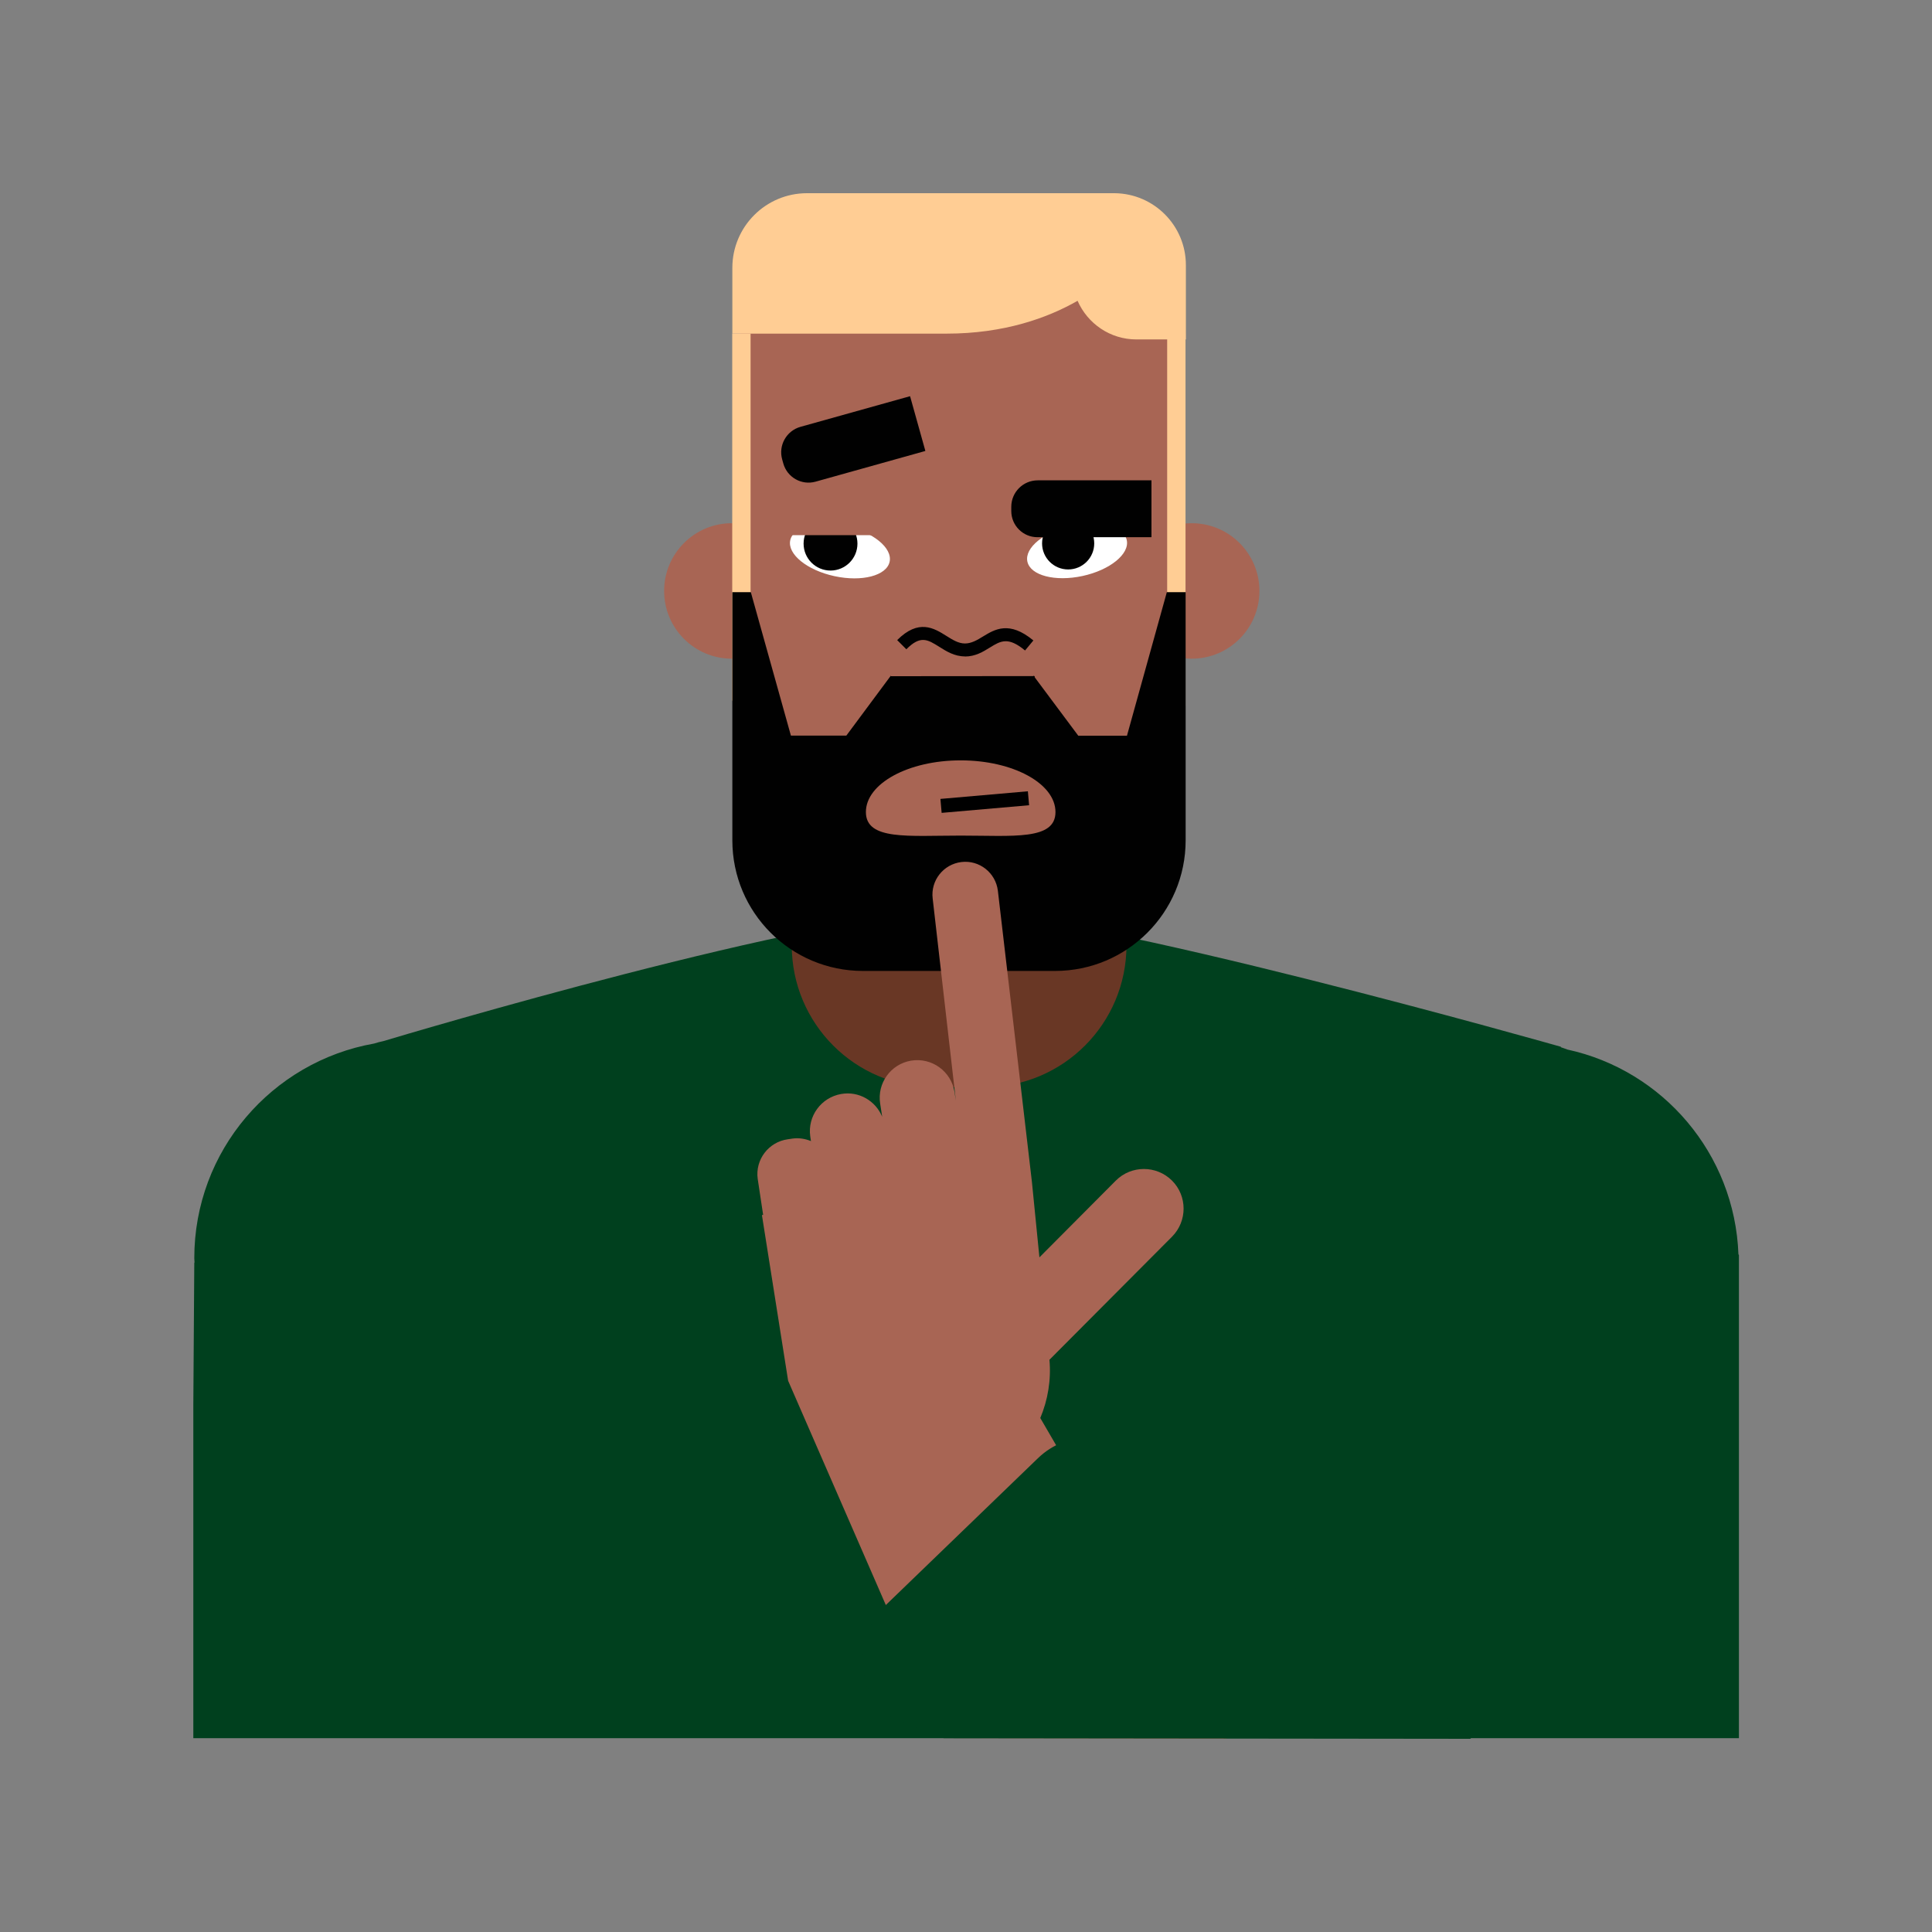<?xml version="1.0" encoding="UTF-8"?>
<svg id="man" xmlns="http://www.w3.org/2000/svg" viewBox="0 0 160 160">
  <rect x="0" y="0" width="160" height="160" fill="#808080" stroke="none"/>
  <defs>
    <style>
      .cls-1, .cls-2, .cls-3, .cls-4, .cls-5, .cls-6, .cls-7 {
        stroke-width: 0px;
      }

      .cls-2 {
        fill: #a86554;
      }

      .cls-3 {
        fill: #fff;
      }

      .cls-4 {
        fill: #ffcd94;
      }

      .cls-5 {
        fill: #010101;
      }

      .cls-6 {
        fill: #00401e;
      }

      .cls-7 {
        fill: #693725;
      }
    </style>
  </defs>
  <path class="cls-6" d="m143.97,103.88c-.31-8.34-6.26-15.24-14.16-16.96-.18-.06-.36-.14-.54-.19v-.04s-39.5-11.24-50.11-11.24c-11.39,0-45.88,10.31-47.41,10.77-.25.05-.51.12-.76.2-8.47,1.5-14.9,8.88-14.9,17.78,0,.12.02.23.02.35,0,0-.01.02-.02.03l-.08,11.78v27.59h128v-40.01s-.02-.04-.03-.05Z"/>
  <path class="cls-7" d="m65.56,78.29v-20.13s27.73.01,27.73.01v20.12c0,6.48-5.25,11.74-11.73,11.74h-4.26c-6.48,0-11.73-5.26-11.73-11.74Z"/>
  <circle class="cls-2" cx="60.61" cy="48.94" r="5.61"/>
  <circle class="cls-2" cx="98.69" cy="48.94" r="5.61"/>
  <rect class="cls-2" x="60.98" y="16" width="36.76" height="55.53" rx="14.82" ry="14.82"/>
  <ellipse class="cls-3" cx="89.2" cy="45.63" rx="4.21" ry="2.13" transform="translate(-7.63 19.87) rotate(-12.2)"/>
  <ellipse class="cls-3" cx="69.56" cy="45.63" rx="2.13" ry="4.21" transform="translate(10.26 103.98) rotate(-77.8)"/>
  <rect class="cls-4" x="60.64" y="27.63" width="1.52" height="30.4"/>
  <rect class="cls-4" x="96.66" y="27.63" width="1.52" height="30.83"/>
  <path class="cls-5" d="m79.9,54.36c-.85,0-1.52-.42-2.11-.79-.97-.61-1.56-.98-2.73.2l-.76-.76c1.78-1.78,3.05-.99,4.07-.35.51.32,1,.63,1.54.63s1.01-.28,1.5-.58c.97-.59,2.17-1.33,4.17.33l-.69.83c-1.4-1.16-2.01-.8-2.92-.24-.56.35-1.2.74-2.06.74Z"/>
  <path class="cls-4" d="m92.31,16h0s-.07,0-.07,0h-25.41c-3.41,0-6.18,2.77-6.18,6.18v5.45h17.75c4.73,0,8.35-1.29,10.84-2.72.82,1.88,2.69,3.2,4.87,3.2h4.1v-6.15c0-3.27-2.63-5.92-5.89-5.96Z"/>
  <path class="cls-5" d="m96.63,49.05l-3.3,11.88h-4.03l-3.61-4.84v-.1s-.07,0-.07,0l-.04-.05v.05s-11.8.01-11.8.01v-.05s-3.69,4.97-3.69,4.97h-4.59l-3.32-11.88h-1.53v20.55c0,5.98,4.84,10.82,10.82,10.82h15.9c5.98,0,10.82-4.84,10.82-10.82v-20.55h-1.55Z"/>
  <path class="cls-2" d="m87.41,67.25c0,2.36-3.51,1.95-7.85,1.95s-7.85.41-7.85-1.95,3.51-4.28,7.85-4.28,7.85,1.92,7.85,4.28Z"/>
  <circle class="cls-5" cx="88.46" cy="45" r="2.16"/>
  <circle class="cls-5" cx="68.78" cy="45.02" r="2.23"/>
  <rect class="cls-2" x="64.8" y="39.95" width="30.03" height="4.37" transform="translate(159.64 84.27) rotate(180)"/>
  <path class="cls-5" d="m66.8,34.29h9.42v4.69s0,.02-.02.02h-9.42c-1.2,0-2.17-.97-2.17-2.17v-.35c0-1.21.98-2.19,2.19-2.19Z" transform="translate(-7.27 20.31) rotate(-15.62)"/>
  <path class="cls-5" d="m85.94,39.78h9.42v4.69s0,.02-.02.02h-9.42c-1.2,0-2.17-.97-2.17-2.17v-.35c0-1.21.98-2.19,2.19-2.19Z"/>
  <path class="cls-2" d="m86.15,117.44c.63-1.5.91-3.16.76-4.83l10.15-10.19c1.28-1.29,1.28-3.37,0-4.65-1.29-1.28-3.37-1.28-4.65,0l-6.33,6.36-.62-6.24-2.82-24.12c-.18-1.49-1.53-2.56-3.02-2.38-1.49.18-2.56,1.53-2.38,3.02l1.92,16.74-.11-.71c-.27-1.72-1.89-2.89-3.61-2.6h0c-1.68.29-2.81,1.87-2.55,3.55l.17,1.1c-.54-1.32-1.93-2.15-3.4-1.89-1.66.29-2.79,1.84-2.56,3.5l.06.4c-.46-.19-.98-.28-1.51-.21l-.41.06c-1.59.22-2.71,1.69-2.49,3.28l.45,2.98-.1.02,2.17,13.72,12.89,29.59,23.44.05-15.45-26.56Z"/>
  <line class="cls-1" x1="77.93" y1="66.73" x2="85.17" y2="66.1"/>
  <rect class="cls-1" x="77.92" y="65.84" width="7.27" height="1.16" transform="translate(-5.47 7.35) rotate(-4.99)"/>
  <path class="cls-6" d="m121.83,144l-27.1-23.11c-2.4-2.45-6.32-2.5-8.78-.12l-12.64,12.2c-2.54,2.45-2.54,6.52,0,8.98l4.85,2"/>
</svg>